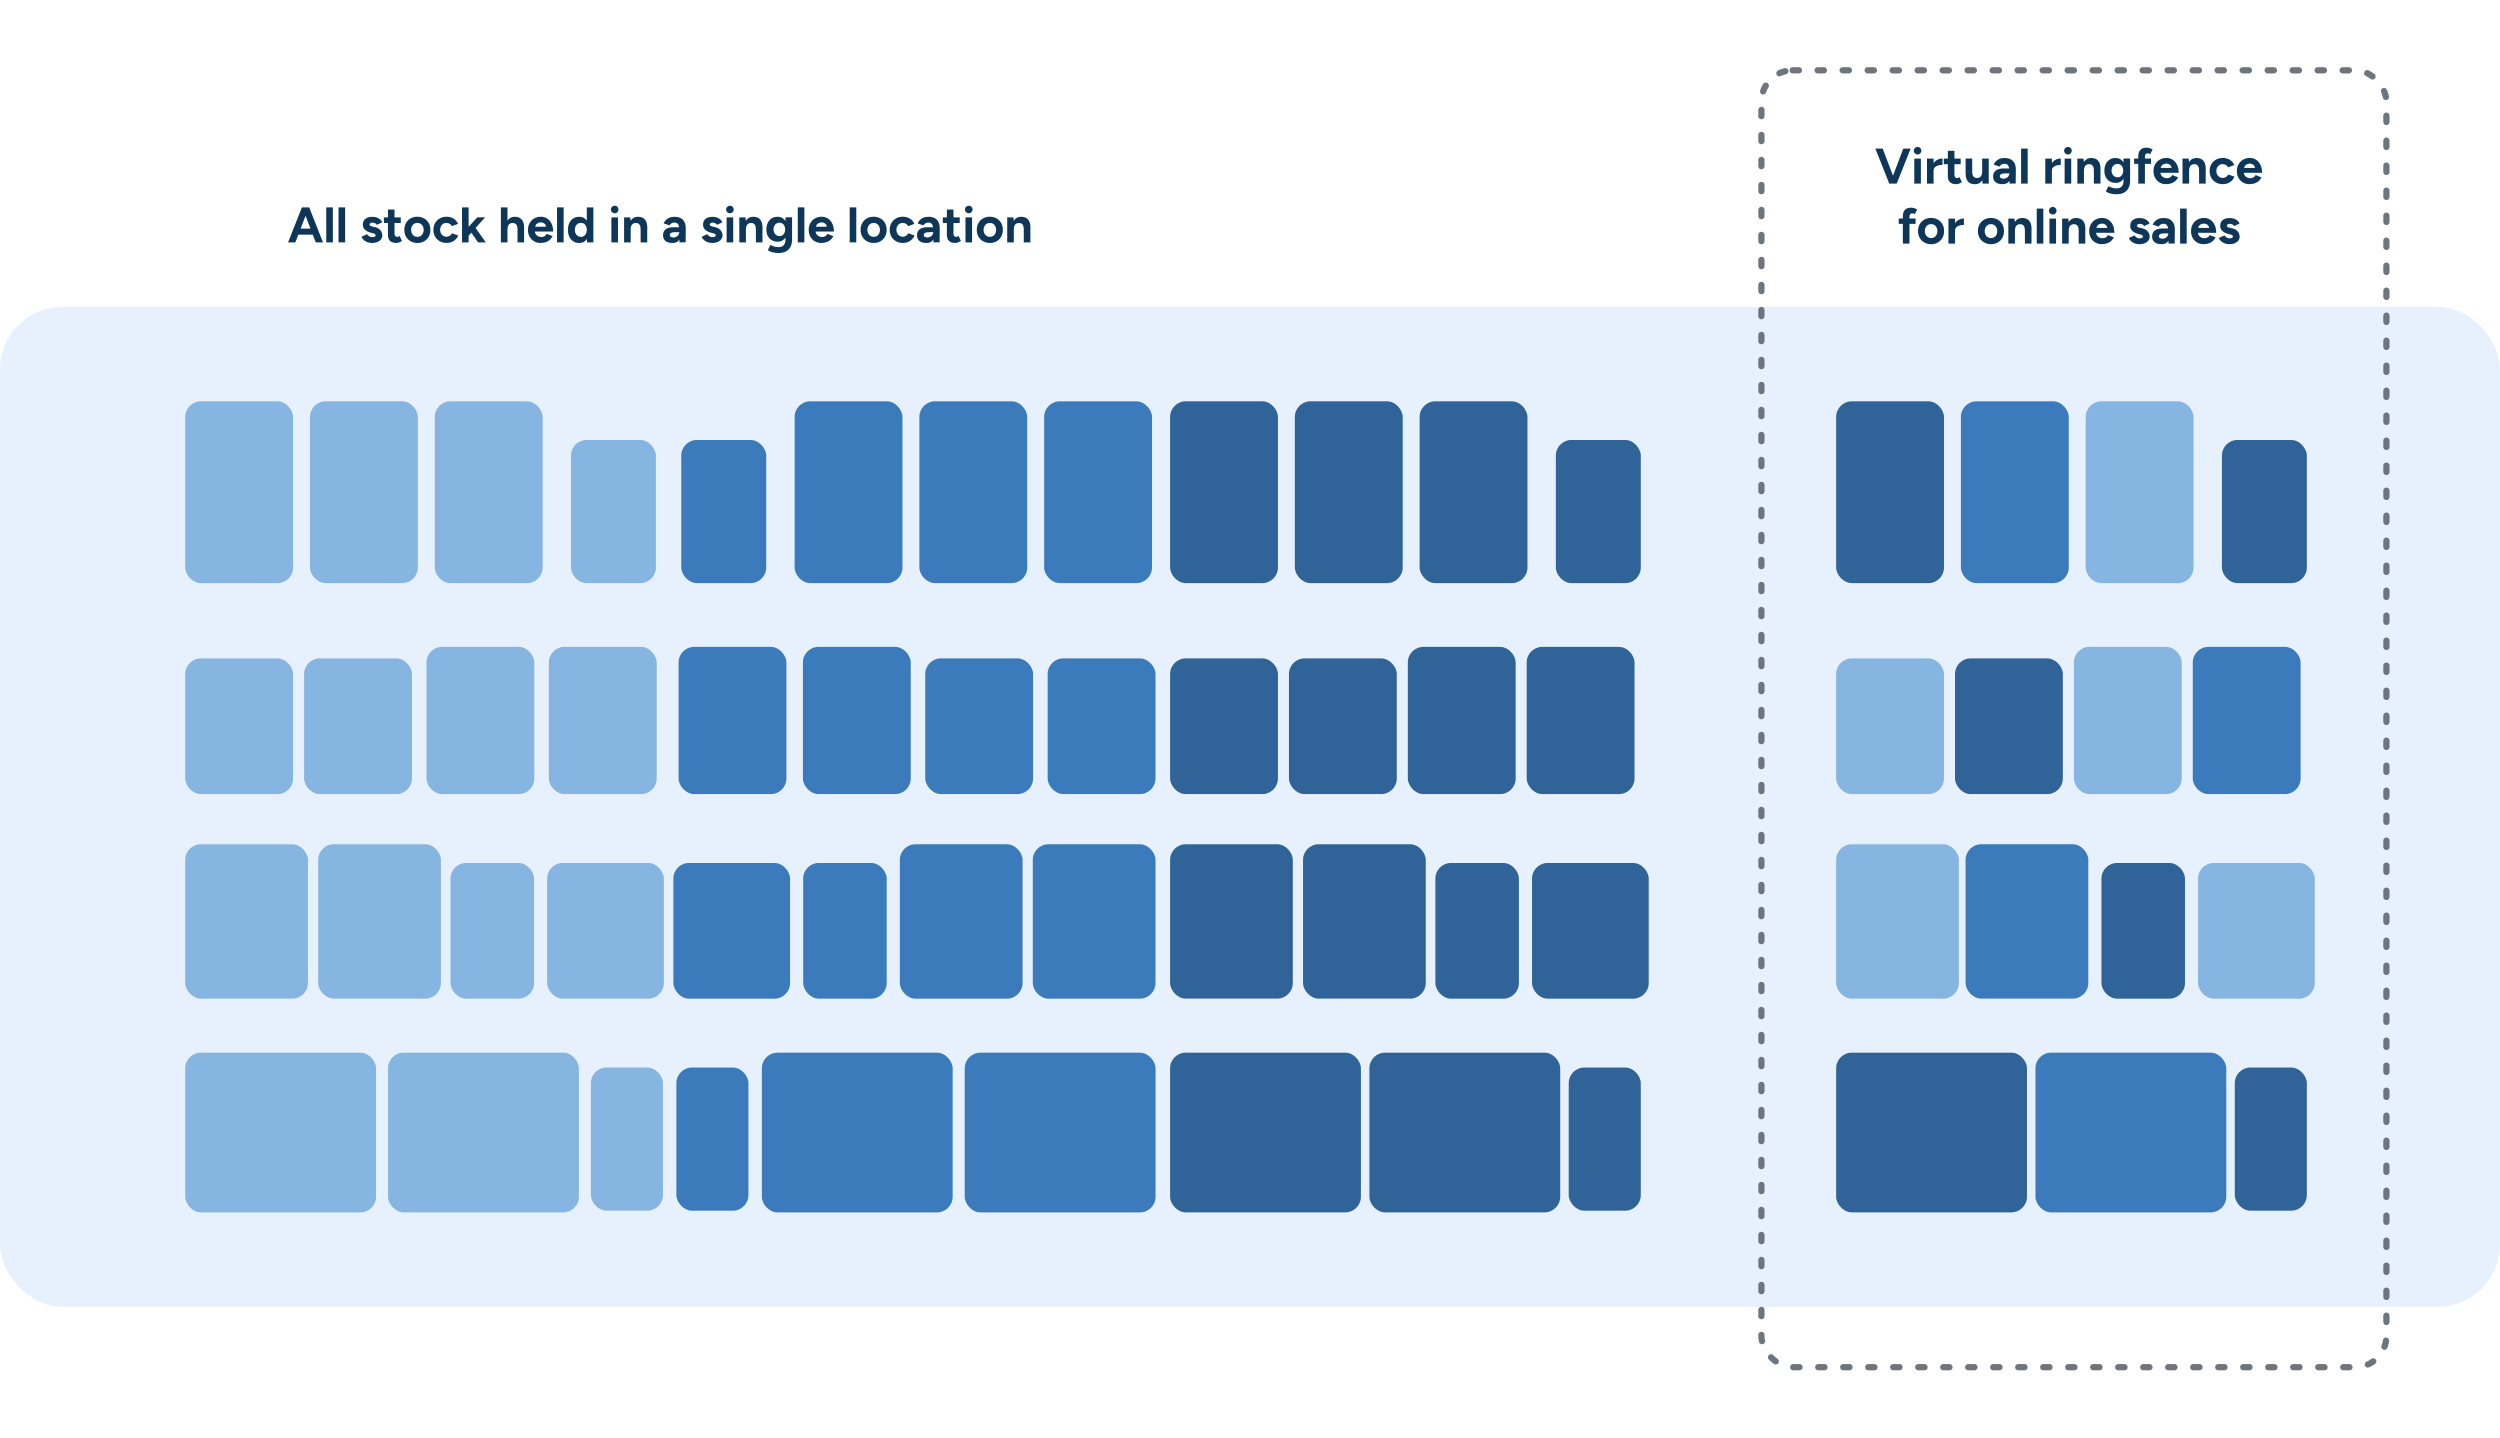 <?xml version="1.0" encoding="UTF-8"?>
<svg id="Fig_-_7" data-name="Fig - 7" xmlns="http://www.w3.org/2000/svg" viewBox="0 0 800 460">
  <defs>
    <style>
      .cls-1 {
        fill: #85b5e0;
      }

      .cls-2 {
        fill: #0d3658;
      }

      .cls-3 {
        fill: #3b7bbc;
      }

      .cls-4 {
        fill: none;
        stroke: #6f757f;
        stroke-dasharray: 2 6;
        stroke-linecap: round;
        stroke-linejoin: round;
        stroke-width: 2px;
      }

      .cls-5 {
        fill: #306398;
      }

      .cls-6 {
        fill: #e7f1fd;
      }
    </style>
  </defs>
  <rect class="cls-6" y="98.19" width="800" height="320" rx="20" ry="20"/>
  <g>
    <g>
      <rect class="cls-5" x="374.43" y="128.42" width="34.51" height="58.18" rx="5" ry="5"/>
      <rect class="cls-5" x="374.43" y="336.85" width="61.06" height="51.11" rx="5" ry="5"/>
      <rect class="cls-5" x="438.21" y="336.85" width="61.06" height="51.11" rx="5" ry="5"/>
      <rect class="cls-5" x="414.35" y="128.42" width="34.51" height="58.18" rx="5" ry="5"/>
      <rect class="cls-5" x="454.28" y="128.42" width="34.51" height="58.18" rx="5" ry="5"/>
      <rect class="cls-5" x="374.43" y="210.69" width="34.51" height="43.42" rx="5" ry="5"/>
      <rect class="cls-5" x="412.46" y="210.69" width="34.51" height="43.42" rx="5" ry="5"/>
      <rect class="cls-5" x="459.32" y="276.15" width="26.73" height="43.42" rx="5" ry="5"/>
      <rect class="cls-5" x="490.25" y="276.15" width="37.34" height="43.42" rx="5" ry="5"/>
      <rect class="cls-5" x="374.43" y="270.16" width="39.27" height="49.4" rx="5" ry="5"/>
      <rect class="cls-5" x="416.97" y="270.16" width="39.27" height="49.4" rx="5" ry="5"/>
      <rect class="cls-5" x="450.5" y="207" width="34.51" height="47.11" rx="5" ry="5"/>
      <rect class="cls-5" x="488.54" y="207" width="34.51" height="47.11" rx="5" ry="5"/>
      <rect class="cls-5" x="497.87" y="140.79" width="27.18" height="45.81" rx="5" ry="5"/>
      <rect class="cls-5" x="501.99" y="341.61" width="23.06" height="45.81" rx="5" ry="5"/>
      <rect class="cls-1" x="59.27" y="128.42" width="34.51" height="58.18" rx="5" ry="5"/>
      <rect class="cls-1" x="59.27" y="336.85" width="61.06" height="51.11" rx="5" ry="5"/>
      <rect class="cls-1" x="124.18" y="336.85" width="61.06" height="51.11" rx="5" ry="5"/>
      <rect class="cls-1" x="99.2" y="128.42" width="34.51" height="58.18" rx="5" ry="5"/>
      <rect class="cls-1" x="139.12" y="128.42" width="34.51" height="58.18" rx="5" ry="5"/>
      <rect class="cls-1" x="59.27" y="210.69" width="34.51" height="43.42" rx="5" ry="5"/>
      <rect class="cls-1" x="97.31" y="210.69" width="34.51" height="43.42" rx="5" ry="5"/>
      <rect class="cls-1" x="144.16" y="276.15" width="26.73" height="43.42" rx="5" ry="5"/>
      <rect class="cls-1" x="175.09" y="276.15" width="37.34" height="43.42" rx="5" ry="5"/>
      <rect class="cls-1" x="59.27" y="270.16" width="39.27" height="49.4" rx="5" ry="5"/>
      <rect class="cls-1" x="101.82" y="270.16" width="39.27" height="49.4" rx="5" ry="5"/>
      <rect class="cls-1" x="136.47" y="207" width="34.51" height="47.11" rx="5" ry="5"/>
      <rect class="cls-1" x="175.63" y="207" width="34.51" height="47.11" rx="5" ry="5"/>
      <rect class="cls-1" x="182.71" y="140.79" width="27.18" height="45.81" rx="5" ry="5"/>
      <rect class="cls-1" x="189.08" y="341.61" width="23.06" height="45.81" rx="5" ry="5"/>
      <rect class="cls-3" x="334.12" y="128.42" width="34.51" height="58.18" rx="5" ry="5" transform="translate(702.76 315.02) rotate(-180)"/>
      <rect class="cls-3" x="308.7" y="336.85" width="61.06" height="51.11" rx="5" ry="5" transform="translate(678.47 724.82) rotate(-180)"/>
      <rect class="cls-3" x="243.8" y="336.85" width="61.06" height="51.11" rx="5" ry="5" transform="translate(548.65 724.82) rotate(-180)"/>
      <rect class="cls-3" x="294.2" y="128.42" width="34.51" height="58.18" rx="5" ry="5" transform="translate(622.91 315.02) rotate(-180)"/>
      <rect class="cls-3" x="254.27" y="128.42" width="34.51" height="58.18" rx="5" ry="5" transform="translate(543.06 315.02) rotate(-180)"/>
      <rect class="cls-3" x="335.25" y="210.69" width="34.51" height="43.42" rx="5" ry="5" transform="translate(705.01 464.79) rotate(-180)"/>
      <rect class="cls-3" x="296.09" y="210.69" width="34.51" height="43.42" rx="5" ry="5" transform="translate(626.68 464.79) rotate(-180)"/>
      <rect class="cls-3" x="257.01" y="276.15" width="26.73" height="43.42" rx="5" ry="5" transform="translate(540.76 595.72) rotate(-180)"/>
      <rect class="cls-3" x="215.47" y="276.15" width="37.34" height="43.42" rx="5" ry="5" transform="translate(468.29 595.72) rotate(-180)"/>
      <rect class="cls-3" x="330.49" y="270.16" width="39.27" height="49.4" rx="5" ry="5" transform="translate(700.25 589.73) rotate(-180)"/>
      <rect class="cls-3" x="287.94" y="270.16" width="39.27" height="49.4" rx="5" ry="5" transform="translate(615.16 589.73) rotate(-180)"/>
      <rect class="cls-3" x="256.92" y="207" width="34.51" height="47.11" rx="5" ry="5" transform="translate(548.36 461.11) rotate(-180)"/>
      <rect class="cls-3" x="217.14" y="207" width="34.51" height="47.11" rx="5" ry="5" transform="translate(468.79 461.11) rotate(-180)"/>
      <rect class="cls-3" x="218.02" y="140.79" width="27.18" height="45.81" rx="5" ry="5" transform="translate(463.21 327.39) rotate(-180)"/>
      <rect class="cls-3" x="216.44" y="341.61" width="23.06" height="45.81" rx="5" ry="5" transform="translate(455.94 729.03) rotate(-180)"/>
    </g>
    <g>
      <path class="cls-2" d="M92.19,77.56l4.42-11.2h2.19l-4.29,11.2h-2.32ZM94.27,75.09v-1.94h7.02v1.94h-7.02ZM101.04,77.56l-4.29-11.2h2.19l4.42,11.2h-2.32Z"/>
      <path class="cls-2" d="M104.4,77.56v-11.2h2.11v11.2h-2.11Z"/>
      <path class="cls-2" d="M108.33,77.56v-11.2h2.11v11.2h-2.11Z"/>
      <path class="cls-2" d="M119.07,77.75c-.51,0-.99-.08-1.44-.23s-.84-.38-1.18-.67c-.34-.29-.61-.65-.8-1.08l1.81-.83c.16.26.38.48.66.66.28.19.6.28.96.28s.62-.05.82-.15c.19-.1.29-.25.29-.44s-.08-.33-.23-.42c-.16-.09-.37-.17-.63-.23l-.74-.19c-.77-.2-1.37-.53-1.82-.97s-.66-.95-.66-1.53c0-.82.26-1.46.79-1.9.53-.45,1.28-.67,2.25-.67.5,0,.97.08,1.4.22.43.15.8.36,1.11.62.31.27.52.58.64.93l-1.74.8c-.08-.21-.26-.39-.54-.52-.29-.13-.58-.2-.86-.2s-.51.06-.66.18c-.15.12-.23.29-.23.5,0,.14.07.25.22.34s.36.17.64.23l1.04.26c.52.13.94.33,1.26.62.31.28.54.6.69.94.14.35.22.69.22,1.02,0,.48-.14.9-.42,1.27s-.67.65-1.15.86c-.49.2-1.04.3-1.66.3Z"/>
      <path class="cls-2" d="M122.84,71.35v-1.79h5.41v1.79h-5.41ZM126.83,77.75c-.89,0-1.55-.22-2.01-.66-.45-.44-.68-1.06-.68-1.87v-8.16h2.11v7.7c0,.34.07.6.22.78.15.18.37.26.66.26.11,0,.22-.02.35-.07s.26-.12.4-.22l.74,1.58c-.26.19-.54.35-.86.47-.31.12-.63.18-.94.18Z"/>
      <path class="cls-2" d="M133.58,77.75c-.81,0-1.53-.18-2.17-.54s-1.13-.85-1.49-1.48c-.36-.63-.54-1.35-.54-2.18s.18-1.55.53-2.18c.35-.63.84-1.12,1.47-1.48.63-.36,1.35-.54,2.16-.54s1.55.18,2.18.54c.63.36,1.12.85,1.47,1.48.35.63.53,1.35.53,2.18s-.18,1.55-.53,2.18c-.35.63-.84,1.12-1.46,1.48s-1.34.54-2.15.54ZM133.58,75.8c.39,0,.74-.1,1.04-.29.3-.19.53-.46.7-.79.17-.34.25-.72.25-1.16s-.09-.82-.26-1.16c-.17-.34-.41-.6-.71-.79-.3-.19-.65-.29-1.05-.29s-.73.1-1.03.29c-.3.19-.54.46-.71.79-.17.34-.26.72-.26,1.16s.09.82.26,1.16c.17.34.41.6.72.79.31.19.66.29,1.06.29Z"/>
      <path class="cls-2" d="M142.97,77.75c-.83,0-1.57-.18-2.22-.54s-1.16-.85-1.52-1.49c-.36-.63-.54-1.36-.54-2.17s.18-1.55.54-2.18c.36-.63.86-1.12,1.5-1.48.64-.36,1.38-.54,2.21-.54s1.53.2,2.19.59,1.14.96,1.44,1.71l-1.98.7c-.15-.31-.38-.56-.7-.74-.32-.19-.66-.28-1.05-.28s-.74.09-1.04.28-.53.45-.7.78c-.17.33-.26.71-.26,1.15s.09.82.26,1.14c.17.33.41.58.72.78.31.19.66.29,1.06.29s.73-.1,1.05-.3c.31-.2.55-.47.7-.8l2,.7c-.31.76-.79,1.34-1.45,1.76s-1.39.62-2.2.62Z"/>
      <path class="cls-2" d="M147.85,77.56v-11.2h2.11v11.2h-2.11ZM149.87,75.52l-1.26-1.46,4.1-4.51h2.51l-5.34,5.97ZM152.97,77.56l-2.66-3.87,1.38-1.46,3.76,5.33h-2.48Z"/>
      <path class="cls-2" d="M160.28,77.56v-11.2h2.11v11.2h-2.11ZM165.6,73.46c0-.54-.06-.97-.19-1.26-.13-.3-.3-.51-.53-.65-.22-.13-.49-.2-.78-.2-.54-.01-.96.15-1.26.5-.29.34-.44.85-.44,1.52h-.7c0-.85.12-1.58.38-2.17.25-.59.6-1.04,1.06-1.36.45-.31.98-.47,1.59-.47.64,0,1.18.13,1.62.38.44.26.78.65,1.02,1.19.23.54.35,1.24.35,2.09v.43h-2.11ZM165.6,77.56v-4.1h2.11v4.1h-2.11Z"/>
      <path class="cls-2" d="M173,77.75c-.79,0-1.49-.18-2.1-.54-.61-.36-1.08-.85-1.43-1.48-.35-.63-.52-1.35-.52-2.18s.18-1.55.54-2.18c.36-.63.85-1.12,1.47-1.48s1.34-.54,2.15-.54c.7,0,1.35.18,1.94.55.59.37,1.07.91,1.42,1.62.36.71.54,1.57.54,2.58h-6.06l.19-.19c0,.39.1.74.3,1.03.2.29.45.52.77.67.31.15.65.23,1.02.23.44,0,.79-.09,1.07-.28s.49-.43.64-.73l1.89.74c-.22.45-.51.83-.87,1.16-.36.33-.78.57-1.27.74-.49.17-1.05.26-1.68.26ZM171.26,72.74l-.19-.19h3.86l-.18.19c0-.38-.09-.69-.27-.92-.18-.23-.4-.4-.66-.5-.26-.11-.51-.16-.76-.16s-.51.05-.78.16c-.28.11-.51.28-.71.5-.2.23-.3.54-.3.92Z"/>
      <path class="cls-2" d="M178.25,77.56v-11.2h2.11v11.2h-2.11Z"/>
      <path class="cls-2" d="M185.37,77.75c-.74,0-1.37-.17-1.91-.51-.54-.34-.96-.83-1.26-1.46-.3-.63-.45-1.37-.45-2.22s.15-1.61.45-2.23.72-1.11,1.26-1.45c.54-.34,1.18-.51,1.91-.51.67,0,1.24.17,1.7.51.46.34.82.82,1.06,1.45.25.62.37,1.37.37,2.23s-.12,1.59-.37,2.22c-.25.63-.6,1.12-1.06,1.46-.46.34-1.03.51-1.7.51ZM185.91,75.81c.36,0,.69-.1.97-.29.28-.19.5-.46.66-.8.16-.34.24-.73.24-1.17s-.08-.83-.24-1.17c-.16-.34-.38-.61-.66-.79-.28-.19-.61-.28-.98-.28s-.72.09-1.01.28-.52.45-.69.79c-.17.34-.26.73-.26,1.17s.08.83.26,1.17c.17.34.4.61.7.8.29.19.63.29,1.02.29ZM187.88,77.56l-.11-1.49v-9.71h2.11v11.2h-2Z"/>
      <path class="cls-2" d="M196.7,68.26c-.32,0-.6-.12-.85-.36s-.37-.53-.37-.86.12-.62.37-.86.53-.36.85-.36.62.12.86.36.36.53.36.86-.12.62-.36.86-.53.36-.86.36ZM195.64,77.56v-8h2.11v8h-2.11Z"/>
      <path class="cls-2" d="M199.71,77.56v-8h1.98l.13,1.47v6.53h-2.11ZM205,73.46c0-.54-.06-.97-.18-1.26-.12-.3-.3-.51-.52-.65s-.49-.2-.78-.2c-.54-.01-.96.15-1.26.5s-.44.85-.44,1.52h-.7c0-.85.12-1.58.38-2.17.25-.59.6-1.04,1.06-1.36s.98-.47,1.59-.47,1.17.13,1.62.38c.45.26.79.65,1.02,1.19.23.54.35,1.24.34,2.09v.43h-2.11ZM205,77.56v-4.1h2.11v4.1h-2.11Z"/>
      <path class="cls-2" d="M215.19,77.75c-.96,0-1.7-.21-2.23-.64-.53-.43-.79-1.03-.79-1.81,0-.85.29-1.5.86-1.93.57-.43,1.37-.65,2.41-.65h2.03v1.57h-1.3c-.69,0-1.17.08-1.44.25-.27.17-.4.4-.4.7,0,.24.11.42.32.55.21.13.51.2.9.2.35,0,.66-.08.94-.25.27-.17.49-.38.65-.64.16-.26.24-.53.24-.81h.51c0,1.09-.21,1.94-.62,2.54-.41.61-1.1.91-2.07.91ZM217.43,77.56l-.06-1.62v-2.43c0-.48-.05-.89-.15-1.23-.1-.34-.26-.6-.48-.79-.22-.19-.51-.28-.89-.28-.34,0-.65.07-.93.22-.28.15-.51.38-.7.69l-1.86-.64c.15-.34.37-.67.66-1s.66-.59,1.13-.8,1.03-.31,1.7-.31c.81,0,1.49.16,2.02.46.54.31.94.74,1.2,1.3.26.56.39,1.22.38,1.99l-.05,4.43h-1.97Z"/>
      <path class="cls-2" d="M227.93,77.75c-.51,0-.99-.08-1.44-.23s-.84-.38-1.18-.67c-.34-.29-.61-.65-.8-1.08l1.81-.83c.16.26.38.48.66.66.28.19.6.28.96.28s.62-.05.82-.15c.19-.1.29-.25.29-.44s-.08-.33-.23-.42c-.16-.09-.37-.17-.63-.23l-.74-.19c-.77-.2-1.37-.53-1.82-.97s-.66-.95-.66-1.53c0-.82.26-1.46.79-1.9.53-.45,1.28-.67,2.25-.67.5,0,.97.08,1.4.22.43.15.8.36,1.11.62.31.27.52.58.64.93l-1.74.8c-.08-.21-.26-.39-.54-.52-.29-.13-.58-.2-.86-.2s-.51.06-.66.18c-.15.12-.23.29-.23.5,0,.14.07.25.22.34s.36.17.64.23l1.04.26c.52.13.94.33,1.26.62.31.28.54.6.69.94.14.35.22.69.22,1.02,0,.48-.14.9-.42,1.27s-.67.65-1.15.86c-.49.2-1.04.3-1.66.3Z"/>
      <path class="cls-2" d="M233.58,68.26c-.32,0-.6-.12-.85-.36s-.37-.53-.37-.86.12-.62.37-.86.53-.36.85-.36.62.12.86.36.36.53.36.86-.12.62-.36.86-.53.36-.86.36ZM232.52,77.56v-8h2.11v8h-2.11Z"/>
      <path class="cls-2" d="M236.58,77.56v-8h1.98l.13,1.47v6.53h-2.11ZM241.88,73.46c0-.54-.06-.97-.18-1.26-.12-.3-.3-.51-.52-.65s-.49-.2-.78-.2c-.54-.01-.96.15-1.26.5s-.44.85-.44,1.52h-.7c0-.85.12-1.58.38-2.17.25-.59.6-1.04,1.06-1.36s.98-.47,1.59-.47,1.17.13,1.62.38c.45.26.79.65,1.02,1.19.23.54.35,1.24.34,2.09v.43h-2.11ZM241.88,77.56v-4.1h2.11v4.1h-2.11Z"/>
      <path class="cls-2" d="M248.86,77.33c-.74,0-1.37-.16-1.91-.48-.54-.32-.96-.77-1.26-1.34s-.45-1.26-.45-2.05c0-.83.15-1.55.45-2.17s.72-1.09,1.26-1.42c.54-.34,1.18-.5,1.91-.5.64,0,1.19.17,1.66.5.47.34.83.81,1.09,1.43s.38,1.35.38,2.21c0,.77-.13,1.44-.38,2.02s-.62,1.02-1.09,1.34c-.47.32-1.02.47-1.66.47ZM249.27,80.96c-.61,0-1.15-.04-1.62-.13-.47-.09-.86-.2-1.18-.34-.32-.14-.58-.28-.78-.42l.83-1.7c.15.08.35.18.59.3.25.11.54.21.88.29.34.08.74.12,1.18.12s.8-.08,1.13-.25c.33-.17.58-.42.77-.77s.28-.79.28-1.32v-7.2h2.11v7.14c0,.9-.17,1.67-.51,2.31-.34.64-.82,1.13-1.45,1.46-.62.33-1.37.5-2.23.5ZM249.46,75.56c.36,0,.68-.09.95-.28.27-.19.48-.44.63-.77s.22-.7.22-1.11-.08-.8-.23-1.12c-.16-.32-.37-.57-.64-.75-.27-.18-.59-.27-.95-.27s-.7.09-.99.27c-.29.18-.51.43-.67.75-.16.32-.25.69-.26,1.12.01.42.1.79.26,1.11.16.33.39.58.68.77.29.19.63.28,1,.28Z"/>
      <path class="cls-2" d="M255.29,77.56v-11.2h2.11v11.2h-2.11Z"/>
      <path class="cls-2" d="M262.84,77.75c-.79,0-1.49-.18-2.1-.54-.61-.36-1.08-.85-1.43-1.48-.35-.63-.52-1.35-.52-2.18s.18-1.55.54-2.18c.36-.63.85-1.12,1.47-1.48s1.34-.54,2.15-.54c.7,0,1.35.18,1.94.55.59.37,1.07.91,1.42,1.62.36.71.54,1.57.54,2.58h-6.06l.19-.19c0,.39.1.74.3,1.03.2.29.45.52.77.67.31.15.65.23,1.02.23.44,0,.79-.09,1.07-.28s.49-.43.64-.73l1.89.74c-.22.45-.51.83-.87,1.16-.36.33-.78.57-1.27.74-.49.17-1.05.26-1.68.26ZM261.1,72.74l-.19-.19h3.86l-.18.19c0-.38-.09-.69-.27-.92-.18-.23-.4-.4-.66-.5-.26-.11-.51-.16-.76-.16s-.51.05-.78.16c-.28.11-.51.28-.71.5-.2.23-.3.54-.3.92Z"/>
      <path class="cls-2" d="M271.9,77.56v-11.2h2.11v11.2h-2.11Z"/>
      <path class="cls-2" d="M279.59,77.75c-.81,0-1.53-.18-2.17-.54s-1.13-.85-1.49-1.48c-.36-.63-.54-1.35-.54-2.18s.18-1.55.53-2.18c.35-.63.84-1.12,1.47-1.48.63-.36,1.35-.54,2.16-.54s1.55.18,2.18.54c.63.36,1.12.85,1.47,1.48.35.63.53,1.35.53,2.18s-.18,1.55-.53,2.18c-.35.63-.84,1.12-1.46,1.48s-1.34.54-2.15.54ZM279.59,75.8c.39,0,.74-.1,1.04-.29.3-.19.53-.46.7-.79.17-.34.25-.72.25-1.16s-.09-.82-.26-1.16c-.17-.34-.41-.6-.71-.79-.3-.19-.65-.29-1.05-.29s-.73.1-1.03.29c-.3.19-.54.46-.71.79-.17.34-.26.72-.26,1.16s.09.82.26,1.16c.17.34.41.6.72.79.31.19.66.29,1.06.29Z"/>
      <path class="cls-2" d="M288.98,77.75c-.83,0-1.57-.18-2.22-.54s-1.16-.85-1.52-1.49c-.36-.63-.54-1.36-.54-2.17s.18-1.55.54-2.18c.36-.63.86-1.12,1.5-1.48.64-.36,1.38-.54,2.21-.54s1.53.2,2.19.59,1.14.96,1.44,1.71l-1.98.7c-.15-.31-.38-.56-.7-.74-.32-.19-.66-.28-1.05-.28s-.74.09-1.04.28-.53.45-.7.78c-.17.33-.26.71-.26,1.15s.09.82.26,1.14c.17.33.41.58.72.78.31.19.66.29,1.06.29s.73-.1,1.05-.3c.31-.2.55-.47.7-.8l2,.7c-.31.76-.79,1.34-1.45,1.76s-1.39.62-2.2.62Z"/>
      <path class="cls-2" d="M296.46,77.75c-.96,0-1.7-.21-2.23-.64-.53-.43-.79-1.03-.79-1.81,0-.85.29-1.5.86-1.93.57-.43,1.37-.65,2.41-.65h2.03v1.57h-1.3c-.69,0-1.17.08-1.44.25-.27.17-.4.4-.4.7,0,.24.11.42.32.55.21.13.51.2.9.2.35,0,.66-.08.94-.25.27-.17.49-.38.65-.64.16-.26.24-.53.24-.81h.51c0,1.09-.21,1.94-.62,2.54-.41.61-1.1.91-2.07.91ZM298.7,77.56l-.06-1.62v-2.43c0-.48-.05-.89-.15-1.23-.1-.34-.26-.6-.48-.79-.22-.19-.51-.28-.89-.28-.34,0-.65.07-.93.22-.28.15-.51.38-.7.69l-1.86-.64c.15-.34.37-.67.66-1s.66-.59,1.13-.8,1.03-.31,1.7-.31c.81,0,1.49.16,2.02.46.54.31.94.74,1.2,1.3.26.56.39,1.22.38,1.99l-.05,4.43h-1.97Z"/>
      <path class="cls-2" d="M301.7,71.35v-1.79h5.41v1.79h-5.41ZM305.69,77.75c-.89,0-1.55-.22-2.01-.66-.45-.44-.68-1.06-.68-1.87v-8.16h2.11v7.7c0,.34.07.6.22.78.15.18.37.26.66.26.11,0,.22-.02.35-.07s.26-.12.4-.22l.74,1.58c-.26.19-.54.35-.86.47-.31.12-.63.18-.94.18Z"/>
      <path class="cls-2" d="M310.01,68.26c-.32,0-.6-.12-.85-.36s-.37-.53-.37-.86.12-.62.37-.86.53-.36.85-.36.62.12.86.36.36.53.36.86-.12.62-.36.86-.53.36-.86.36ZM308.95,77.56v-8h2.11v8h-2.11Z"/>
      <path class="cls-2" d="M316.77,77.75c-.81,0-1.53-.18-2.17-.54s-1.13-.85-1.49-1.48c-.36-.63-.54-1.35-.54-2.18s.18-1.55.53-2.18c.35-.63.84-1.12,1.47-1.48.63-.36,1.35-.54,2.16-.54s1.55.18,2.18.54c.63.36,1.12.85,1.47,1.48.35.63.53,1.35.53,2.18s-.18,1.55-.53,2.18c-.35.63-.84,1.12-1.46,1.48s-1.34.54-2.15.54ZM316.77,75.8c.39,0,.74-.1,1.04-.29.3-.19.53-.46.7-.79.17-.34.25-.72.25-1.16s-.09-.82-.26-1.16c-.17-.34-.41-.6-.71-.79-.3-.19-.65-.29-1.05-.29s-.73.1-1.03.29c-.3.19-.54.46-.71.79-.17.34-.26.72-.26,1.16s.09.82.26,1.16c.17.34.41.6.72.79.31.19.66.29,1.06.29Z"/>
      <path class="cls-2" d="M322.31,77.56v-8h1.98l.13,1.47v6.53h-2.11ZM327.61,73.46c0-.54-.06-.97-.18-1.26-.12-.3-.3-.51-.52-.65s-.49-.2-.78-.2c-.54-.01-.96.15-1.26.5s-.44.85-.44,1.52h-.7c0-.85.12-1.58.38-2.17.25-.59.6-1.04,1.06-1.36s.98-.47,1.59-.47,1.17.13,1.62.38c.45.26.79.65,1.02,1.19.23.54.35,1.24.34,2.09v.43h-2.11ZM327.61,77.56v-4.1h2.11v4.1h-2.11Z"/>
    </g>
  </g>
  <g>
    <g>
      <rect class="cls-5" x="587.57" y="128.42" width="34.51" height="58.18" rx="5" ry="5"/>
      <rect class="cls-5" x="587.57" y="336.85" width="61.06" height="51.11" rx="5" ry="5"/>
      <rect class="cls-3" x="651.35" y="336.85" width="61.06" height="51.11" rx="5" ry="5"/>
      <rect class="cls-3" x="627.49" y="128.42" width="34.51" height="58.18" rx="5" ry="5"/>
      <rect class="cls-1" x="667.42" y="128.42" width="34.51" height="58.18" rx="5" ry="5"/>
      <rect class="cls-1" x="587.57" y="210.69" width="34.51" height="43.42" rx="5" ry="5"/>
      <rect class="cls-5" x="625.6" y="210.69" width="34.51" height="43.42" rx="5" ry="5"/>
      <rect class="cls-5" x="672.46" y="276.15" width="26.73" height="43.42" rx="5" ry="5"/>
      <rect class="cls-1" x="703.39" y="276.15" width="37.34" height="43.42" rx="5" ry="5"/>
      <rect class="cls-1" x="587.57" y="270.16" width="39.27" height="49.4" rx="5" ry="5"/>
      <rect class="cls-3" x="628.99" y="270.16" width="39.27" height="49.4" rx="5" ry="5"/>
      <rect class="cls-1" x="663.64" y="207" width="34.51" height="47.11" rx="5" ry="5"/>
      <rect class="cls-3" x="701.68" y="207" width="34.51" height="47.11" rx="5" ry="5"/>
      <rect class="cls-5" x="711.01" y="140.79" width="27.18" height="45.81" rx="5" ry="5"/>
      <rect class="cls-5" x="715.13" y="341.61" width="23.06" height="45.81" rx="5" ry="5"/>
    </g>
    <rect class="cls-4" x="563.65" y="22.5" width="200" height="415" rx="10" ry="10"/>
    <g>
      <path class="cls-2" d="M604.57,58.75l-4.46-11.2h2.35l4.26,11.2h-2.14ZM604.81,58.75l4.24-11.2h2.35l-4.45,11.2h-2.14Z"/>
      <path class="cls-2" d="M613.63,49.45c-.32,0-.6-.12-.85-.36s-.37-.53-.37-.86.12-.62.37-.86.53-.36.85-.36.62.12.86.36.36.53.36.86-.12.62-.36.86-.53.36-.86.36ZM612.57,58.75v-8h2.11v8h-2.11Z"/>
      <path class="cls-2" d="M616.64,58.75v-8h2.11v8h-2.11ZM618.13,54.54c0-.86.17-1.58.5-2.14s.77-.99,1.3-1.26c.53-.28,1.08-.42,1.66-.42v2.05c-.49,0-.95.06-1.38.18-.43.12-.78.31-1.05.58-.27.27-.4.61-.4,1.02h-.62Z"/>
      <path class="cls-2" d="M622.01,52.54v-1.79h5.41v1.79h-5.41ZM626,58.94c-.89,0-1.55-.22-2.01-.66-.45-.44-.68-1.06-.68-1.87v-8.16h2.11v7.7c0,.34.07.6.22.78.15.18.37.26.66.26.11,0,.22-.02.35-.07s.26-.12.4-.22l.74,1.58c-.26.19-.54.35-.86.47-.31.12-.63.18-.94.18Z"/>
      <path class="cls-2" d="M628.99,54.84v-4.1h2.11v4.1h-2.11ZM631.1,54.84c0,.53.06.95.18,1.26.12.3.3.52.53.66.23.13.49.2.78.2.55.01.98-.16,1.26-.5s.43-.85.43-1.51h.72c0,.85-.13,1.58-.38,2.17-.26.59-.61,1.04-1.06,1.36-.45.31-.98.47-1.58.47-.64,0-1.18-.13-1.63-.38-.45-.26-.79-.65-1.02-1.19-.23-.54-.34-1.23-.34-2.09v-.43h2.11ZM634.42,58.75l-.13-1.47v-6.53h2.11v8h-1.98Z"/>
      <path class="cls-2" d="M640.81,58.94c-.96,0-1.7-.21-2.23-.64-.53-.43-.79-1.03-.79-1.81,0-.85.29-1.5.86-1.93.57-.43,1.37-.65,2.41-.65h2.03v1.57h-1.3c-.69,0-1.17.08-1.44.25-.27.17-.4.4-.4.7,0,.24.11.42.32.55.21.13.51.2.9.2.35,0,.66-.08.94-.25.27-.17.49-.38.65-.64.16-.26.24-.53.24-.81h.51c0,1.09-.21,1.94-.62,2.54-.41.61-1.1.91-2.07.91ZM643.05,58.75l-.06-1.62v-2.43c0-.48-.05-.89-.15-1.23-.1-.34-.26-.6-.48-.79-.22-.19-.51-.28-.89-.28-.34,0-.65.07-.93.22-.28.15-.51.38-.7.69l-1.86-.64c.15-.34.37-.67.66-1s.66-.59,1.13-.8,1.03-.31,1.7-.31c.81,0,1.49.16,2.02.46.54.31.94.74,1.2,1.3.26.56.39,1.22.38,1.99l-.05,4.43h-1.97Z"/>
      <path class="cls-2" d="M646.75,58.75v-11.2h2.11v11.2h-2.11Z"/>
      <path class="cls-2" d="M654.49,58.75v-8h2.11v8h-2.11ZM655.98,54.54c0-.86.17-1.58.5-2.14s.77-.99,1.3-1.26c.53-.28,1.08-.42,1.66-.42v2.05c-.49,0-.95.06-1.38.18-.43.12-.78.31-1.05.58-.27.27-.4.61-.4,1.02h-.62Z"/>
      <path class="cls-2" d="M661.74,49.45c-.32,0-.6-.12-.85-.36s-.37-.53-.37-.86.12-.62.37-.86.53-.36.85-.36.62.12.86.36.36.53.36.86-.12.62-.36.86-.53.36-.86.36ZM660.68,58.75v-8h2.11v8h-2.11Z"/>
      <path class="cls-2" d="M664.75,58.75v-8h1.98l.13,1.47v6.53h-2.11ZM670.04,54.65c0-.54-.06-.97-.18-1.26-.12-.3-.3-.51-.52-.65s-.49-.2-.78-.2c-.54-.01-.96.15-1.26.5s-.44.85-.44,1.52h-.7c0-.85.12-1.58.38-2.17.25-.59.6-1.04,1.06-1.36s.98-.47,1.59-.47,1.17.13,1.62.38c.45.26.79.65,1.02,1.19.23.54.35,1.24.34,2.09v.43h-2.11ZM670.04,58.75v-4.1h2.11v4.1h-2.11Z"/>
      <path class="cls-2" d="M677.02,58.52c-.74,0-1.37-.16-1.91-.48-.54-.32-.96-.77-1.26-1.34s-.45-1.26-.45-2.05c0-.83.15-1.55.45-2.17s.72-1.09,1.26-1.42c.54-.34,1.18-.5,1.91-.5.64,0,1.19.17,1.66.5.47.34.83.81,1.09,1.43s.38,1.35.38,2.21c0,.77-.13,1.44-.38,2.02s-.62,1.02-1.09,1.34c-.47.32-1.02.47-1.66.47ZM677.44,62.16c-.61,0-1.15-.04-1.62-.13-.47-.09-.86-.2-1.18-.34-.32-.14-.58-.28-.78-.42l.83-1.7c.15.08.35.18.59.3.25.11.54.21.88.29.34.08.74.12,1.18.12s.8-.08,1.13-.25c.33-.17.58-.42.77-.77s.28-.79.28-1.32v-7.2h2.11v7.14c0,.9-.17,1.67-.51,2.31-.34.64-.82,1.13-1.45,1.46-.62.33-1.37.5-2.23.5ZM677.63,56.75c.36,0,.68-.09.95-.28.27-.19.48-.44.63-.77s.22-.7.22-1.11-.08-.8-.23-1.12c-.16-.32-.37-.57-.64-.75-.27-.18-.59-.27-.95-.27s-.7.09-.99.27c-.29.18-.51.43-.67.75-.16.32-.25.69-.26,1.12.01.42.1.79.26,1.11.16.33.39.58.68.77.29.19.63.28,1,.28Z"/>
      <path class="cls-2" d="M682.92,52.44v-1.7h5.41v1.7h-5.41ZM684.25,58.75v-8.8c0-.85.22-1.52.66-1.99s1.1-.71,2-.71c.31,0,.64.05.98.16s.66.23.95.38l-.78,1.52c-.17-.08-.33-.15-.46-.19s-.27-.06-.38-.06c-.29,0-.5.1-.64.3-.14.2-.21.52-.21.95v8.45h-2.11Z"/>
      <path class="cls-2" d="M693.17,58.94c-.79,0-1.49-.18-2.1-.54-.61-.36-1.08-.85-1.43-1.48-.35-.63-.52-1.35-.52-2.18s.18-1.55.54-2.18c.36-.63.85-1.12,1.47-1.48s1.34-.54,2.15-.54c.7,0,1.35.18,1.94.55.59.37,1.07.91,1.42,1.62.36.71.54,1.57.54,2.58h-6.06l.19-.19c0,.39.1.74.3,1.03.2.29.45.52.77.67.31.15.65.23,1.02.23.44,0,.79-.09,1.07-.28s.49-.43.64-.73l1.89.74c-.22.45-.51.83-.87,1.16-.36.33-.78.57-1.27.74-.49.17-1.05.26-1.68.26ZM691.42,53.93l-.19-.19h3.86l-.18.19c0-.38-.09-.69-.27-.92-.18-.23-.4-.4-.66-.5-.26-.11-.51-.16-.76-.16s-.51.05-.78.16c-.28.11-.51.28-.71.5-.2.23-.3.54-.3.92Z"/>
      <path class="cls-2" d="M698.41,58.75v-8h1.98l.13,1.47v6.53h-2.11ZM703.71,54.65c0-.54-.06-.97-.18-1.26-.12-.3-.3-.51-.52-.65s-.49-.2-.78-.2c-.54-.01-.96.15-1.26.5s-.44.85-.44,1.52h-.7c0-.85.12-1.58.38-2.17.25-.59.6-1.04,1.06-1.36s.98-.47,1.59-.47,1.17.13,1.62.38c.45.26.79.65,1.02,1.19.23.54.35,1.24.34,2.09v.43h-2.11ZM703.71,58.75v-4.1h2.11v4.1h-2.11Z"/>
      <path class="cls-2" d="M711.36,58.94c-.83,0-1.57-.18-2.22-.54s-1.16-.85-1.52-1.49c-.36-.63-.54-1.36-.54-2.17s.18-1.55.54-2.18c.36-.63.86-1.12,1.5-1.48.64-.36,1.38-.54,2.21-.54s1.53.2,2.19.59,1.14.96,1.44,1.71l-1.98.7c-.15-.31-.38-.56-.7-.74-.32-.19-.66-.28-1.05-.28s-.74.09-1.04.28-.53.45-.7.78c-.17.33-.26.71-.26,1.15s.09.82.26,1.14c.17.33.41.58.72.78.31.19.66.29,1.06.29s.73-.1,1.05-.3c.31-.2.55-.47.7-.8l2,.7c-.31.76-.79,1.34-1.45,1.76s-1.39.62-2.2.62Z"/>
      <path class="cls-2" d="M719.85,58.94c-.79,0-1.49-.18-2.1-.54-.61-.36-1.08-.85-1.43-1.48-.35-.63-.52-1.35-.52-2.18s.18-1.55.54-2.18c.36-.63.85-1.12,1.47-1.48s1.34-.54,2.15-.54c.7,0,1.35.18,1.94.55.59.37,1.07.91,1.42,1.62.36.71.54,1.57.54,2.58h-6.06l.19-.19c0,.39.1.74.3,1.03.2.29.45.52.77.67.31.15.65.23,1.02.23.44,0,.79-.09,1.07-.28s.49-.43.64-.73l1.89.74c-.22.45-.51.83-.87,1.16-.36.33-.78.57-1.27.74-.49.17-1.05.26-1.68.26ZM718.11,53.93l-.19-.19h3.86l-.18.19c0-.38-.09-.69-.27-.92-.18-.23-.4-.4-.66-.5-.26-.11-.51-.16-.76-.16s-.51.05-.78.16c-.28.11-.51.28-.71.5-.2.23-.3.54-.3.92Z"/>
      <path class="cls-2" d="M607.58,71.64v-1.7h5.41v1.7h-5.41ZM608.91,77.95v-8.8c0-.85.22-1.52.66-1.99s1.1-.71,2-.71c.31,0,.64.05.98.16s.66.23.95.38l-.78,1.52c-.17-.08-.33-.15-.46-.19s-.27-.06-.38-.06c-.29,0-.5.1-.64.3-.14.2-.21.52-.21.95v8.45h-2.11Z"/>
      <path class="cls-2" d="M617.97,78.14c-.81,0-1.53-.18-2.17-.54s-1.13-.85-1.49-1.48c-.36-.63-.54-1.35-.54-2.18s.18-1.55.53-2.18c.35-.63.84-1.12,1.47-1.48.63-.36,1.35-.54,2.16-.54s1.55.18,2.18.54c.63.36,1.12.85,1.47,1.48.35.63.53,1.35.53,2.18s-.18,1.55-.53,2.18c-.35.63-.84,1.12-1.46,1.48s-1.34.54-2.15.54ZM617.97,76.19c.39,0,.74-.1,1.04-.29.3-.19.53-.46.7-.79.17-.34.25-.72.25-1.16s-.09-.82-.26-1.16c-.17-.34-.41-.6-.71-.79-.3-.19-.65-.29-1.05-.29s-.73.1-1.03.29c-.3.19-.54.46-.71.79-.17.34-.26.72-.26,1.16s.09.82.26,1.16c.17.34.41.6.72.79.31.19.66.29,1.06.29Z"/>
      <path class="cls-2" d="M623.5,77.95v-8h2.11v8h-2.11ZM624.99,73.74c0-.86.17-1.58.5-2.14s.77-.99,1.3-1.26c.53-.28,1.08-.42,1.66-.42v2.05c-.49,0-.95.06-1.38.18-.43.12-.78.31-1.05.58-.27.27-.4.61-.4,1.02h-.62Z"/>
      <path class="cls-2" d="M637.13,78.14c-.81,0-1.53-.18-2.17-.54s-1.13-.85-1.49-1.48c-.36-.63-.54-1.35-.54-2.18s.18-1.55.53-2.18c.35-.63.84-1.12,1.47-1.48.63-.36,1.35-.54,2.16-.54s1.55.18,2.18.54c.63.36,1.12.85,1.47,1.48.35.63.53,1.35.53,2.18s-.18,1.55-.53,2.18c-.35.63-.84,1.12-1.46,1.48s-1.34.54-2.15.54ZM637.13,76.19c.39,0,.74-.1,1.04-.29.3-.19.53-.46.7-.79.17-.34.25-.72.25-1.16s-.09-.82-.26-1.16c-.17-.34-.41-.6-.71-.79-.3-.19-.65-.29-1.05-.29s-.73.1-1.03.29c-.3.19-.54.46-.71.79-.17.34-.26.72-.26,1.16s.09.82.26,1.16c.17.34.41.6.72.79.31.19.66.29,1.06.29Z"/>
      <path class="cls-2" d="M642.67,77.95v-8h1.98l.13,1.47v6.53h-2.11ZM647.97,73.85c0-.54-.06-.97-.18-1.26-.12-.3-.3-.51-.52-.65s-.49-.2-.78-.2c-.54-.01-.96.15-1.26.5s-.44.85-.44,1.52h-.7c0-.85.12-1.58.38-2.17.25-.59.6-1.04,1.06-1.36s.98-.47,1.59-.47,1.17.13,1.62.38c.45.26.79.65,1.02,1.19.23.54.35,1.24.34,2.09v.43h-2.11ZM647.97,77.95v-4.1h2.11v4.1h-2.11Z"/>
      <path class="cls-2" d="M651.76,77.95v-11.2h2.11v11.2h-2.11Z"/>
      <path class="cls-2" d="M656.88,68.65c-.32,0-.6-.12-.85-.36s-.37-.53-.37-.86.12-.62.37-.86.53-.36.85-.36.62.12.86.36.36.53.36.86-.12.62-.36.86-.53.36-.86.36ZM655.82,77.95v-8h2.11v8h-2.11Z"/>
      <path class="cls-2" d="M659.88,77.95v-8h1.98l.13,1.47v6.53h-2.11ZM665.18,73.85c0-.54-.06-.97-.18-1.26-.12-.3-.3-.51-.52-.65s-.49-.2-.78-.2c-.54-.01-.96.15-1.26.5s-.44.85-.44,1.52h-.7c0-.85.12-1.58.38-2.17.25-.59.6-1.04,1.06-1.36s.98-.47,1.59-.47,1.17.13,1.62.38c.45.26.79.65,1.02,1.19.23.54.35,1.24.34,2.09v.43h-2.11ZM665.18,77.95v-4.1h2.11v4.1h-2.11Z"/>
      <path class="cls-2" d="M672.59,78.14c-.79,0-1.49-.18-2.1-.54-.61-.36-1.08-.85-1.43-1.48-.35-.63-.52-1.35-.52-2.18s.18-1.55.54-2.18c.36-.63.85-1.12,1.47-1.48s1.34-.54,2.15-.54c.7,0,1.35.18,1.94.55.59.37,1.07.91,1.42,1.62.36.71.54,1.57.54,2.58h-6.06l.19-.19c0,.39.1.74.3,1.03.2.29.45.52.77.67.31.15.65.23,1.02.23.44,0,.79-.09,1.07-.28s.49-.43.64-.73l1.89.74c-.22.45-.51.83-.87,1.16-.36.33-.78.57-1.27.74-.49.17-1.05.26-1.68.26ZM670.84,73.13l-.19-.19h3.86l-.18.19c0-.38-.09-.69-.27-.92-.18-.23-.4-.4-.66-.5-.26-.11-.51-.16-.76-.16s-.51.05-.78.16c-.28.11-.51.28-.71.5-.2.23-.3.54-.3.92Z"/>
      <path class="cls-2" d="M684.63,78.14c-.51,0-.99-.08-1.44-.23s-.84-.38-1.18-.67c-.34-.29-.61-.65-.8-1.08l1.81-.83c.16.26.38.48.66.66.28.19.6.28.96.28s.62-.05.82-.15c.19-.1.29-.25.29-.44s-.08-.33-.23-.42c-.16-.09-.37-.17-.63-.23l-.74-.19c-.77-.2-1.37-.53-1.82-.97s-.66-.95-.66-1.53c0-.82.26-1.46.79-1.9.53-.45,1.28-.67,2.25-.67.5,0,.97.08,1.4.22.43.15.8.36,1.11.62.31.27.52.58.64.93l-1.74.8c-.08-.21-.26-.39-.54-.52-.29-.13-.58-.2-.86-.2s-.51.06-.66.18c-.15.12-.23.29-.23.5,0,.14.07.25.22.34s.36.17.64.23l1.04.26c.52.13.94.33,1.26.62.31.28.54.6.69.94.14.35.22.69.22,1.02,0,.48-.14.9-.42,1.27s-.67.65-1.15.86c-.49.2-1.04.3-1.66.3Z"/>
      <path class="cls-2" d="M691.69,78.14c-.96,0-1.7-.21-2.23-.64-.53-.43-.79-1.03-.79-1.81,0-.85.29-1.5.86-1.93.57-.43,1.37-.65,2.41-.65h2.03v1.57h-1.3c-.69,0-1.17.08-1.44.25-.27.17-.4.4-.4.7,0,.24.11.42.32.55.21.13.51.2.9.2.35,0,.66-.08.94-.25.27-.17.49-.38.65-.64.16-.26.24-.53.24-.81h.51c0,1.09-.21,1.94-.62,2.54-.41.61-1.1.91-2.07.91ZM693.93,77.95l-.06-1.62v-2.43c0-.48-.05-.89-.15-1.23-.1-.34-.26-.6-.48-.79-.22-.19-.51-.28-.89-.28-.34,0-.65.07-.93.22-.28.15-.51.38-.7.69l-1.86-.64c.15-.34.37-.67.66-1s.66-.59,1.13-.8,1.03-.31,1.7-.31c.81,0,1.49.16,2.02.46.54.31.94.74,1.2,1.3.26.56.39,1.22.38,1.99l-.05,4.43h-1.97Z"/>
      <path class="cls-2" d="M697.63,77.95v-11.2h2.11v11.2h-2.11Z"/>
      <path class="cls-2" d="M705.18,78.14c-.79,0-1.49-.18-2.1-.54-.61-.36-1.08-.85-1.43-1.48-.35-.63-.52-1.35-.52-2.18s.18-1.55.54-2.18c.36-.63.85-1.12,1.47-1.48s1.34-.54,2.15-.54c.7,0,1.35.18,1.94.55.59.37,1.07.91,1.42,1.62.36.71.54,1.57.54,2.58h-6.06l.19-.19c0,.39.1.74.3,1.03.2.29.45.52.77.67.31.15.65.23,1.02.23.44,0,.79-.09,1.07-.28s.49-.43.64-.73l1.89.74c-.22.45-.51.83-.87,1.16-.36.33-.78.57-1.27.74-.49.17-1.05.26-1.68.26ZM703.43,73.13l-.19-.19h3.86l-.18.19c0-.38-.09-.69-.27-.92-.18-.23-.4-.4-.66-.5-.26-.11-.51-.16-.76-.16s-.51.05-.78.16c-.28.11-.51.28-.71.5-.2.23-.3.54-.3.92Z"/>
      <path class="cls-2" d="M713.42,78.14c-.51,0-.99-.08-1.44-.23s-.84-.38-1.18-.67c-.34-.29-.61-.65-.8-1.08l1.81-.83c.16.26.38.48.66.66.28.19.6.28.96.28s.62-.05.82-.15c.19-.1.29-.25.29-.44s-.08-.33-.23-.42c-.16-.09-.37-.17-.63-.23l-.74-.19c-.77-.2-1.37-.53-1.82-.97s-.66-.95-.66-1.53c0-.82.26-1.46.79-1.9.53-.45,1.28-.67,2.25-.67.5,0,.97.08,1.4.22.43.15.8.36,1.11.62.31.27.52.58.64.93l-1.74.8c-.08-.21-.26-.39-.54-.52-.29-.13-.58-.2-.86-.2s-.51.06-.66.18c-.15.12-.23.29-.23.5,0,.14.07.25.22.34s.36.17.64.23l1.04.26c.52.13.94.33,1.26.62.31.28.54.6.69.94.14.35.22.69.22,1.02,0,.48-.14.9-.42,1.27s-.67.65-1.15.86c-.49.2-1.04.3-1.66.3Z"/>
    </g>
  </g>
</svg>